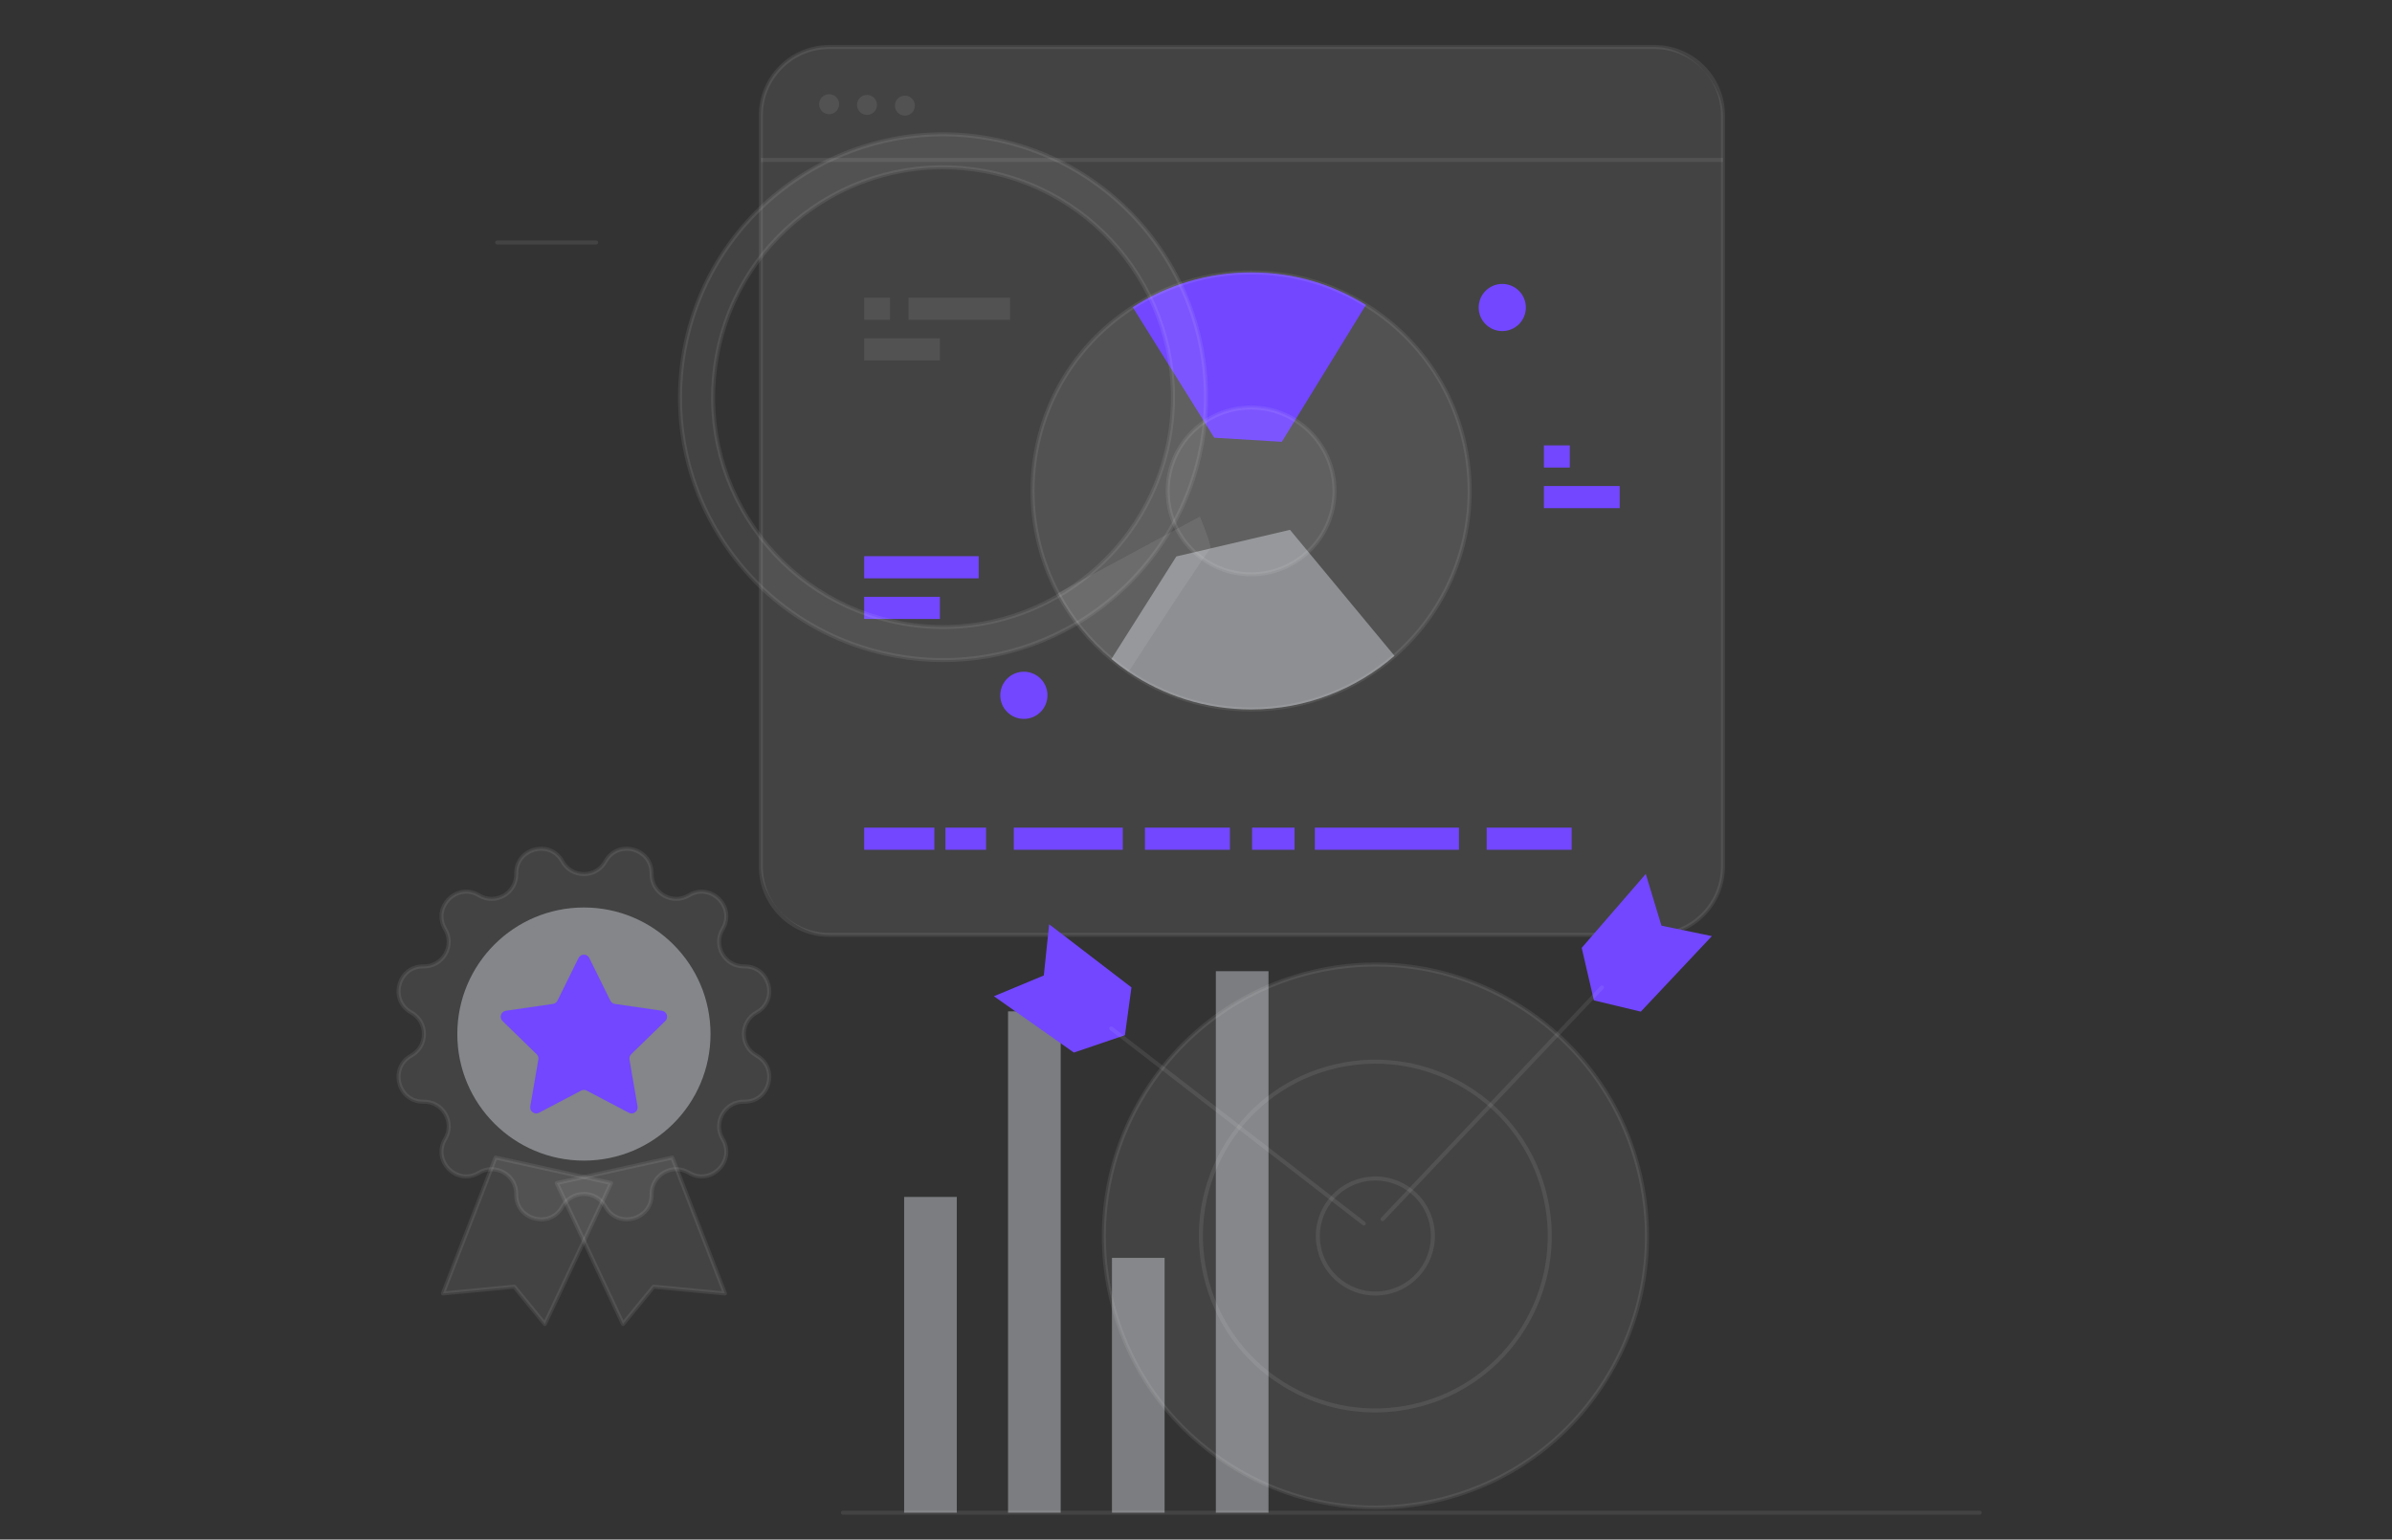 <?xml version="1.0" encoding="UTF-8"?>
<svg xmlns="http://www.w3.org/2000/svg" id="_x2DC_àð_x5F_1" version="1.1" viewBox="0 0 1780 1146">
  <rect x="0" y="0" width="1780" height="1146" fill="#333333" stroke="none"/>
  <defs>
    <style> .st0 { fill: #e7ecf2; opacity: .4; } .st1 { fill: #fff; opacity: .08; } .st2 { fill: #7247ff; } </style>
  </defs>
  <polygon class="st1" points="368.77 861.66 329.57 962.82 382.68 957.76 405.44 985.58 454.76 880.63 368.77 861.66"></polygon>
  <path class="st1" d="M405.44,987.08c-.45,0-.87-.2-1.16-.55l-22.25-27.2-52.31,4.98c-.52.06-1.02-.17-1.34-.59-.31-.41-.39-.96-.2-1.45l39.2-101.16c.27-.69,1-1.08,1.72-.92l85.99,18.97c.45.1.82.39,1.02.8.2.41.21.89.01,1.3l-49.32,104.95c-.22.47-.66.79-1.17.85-.06,0-.12.01-.18.01ZM382.68,956.26c.45,0,.87.2,1.16.55l21.25,25.98,47.51-101.1-82.9-18.29-37.86,97.7,50.69-4.83s.1,0,.14,0Z"></path>
  <polygon class="st1" points="500.28 861.66 539.48 962.82 486.37 957.76 463.61 985.58 414.29 880.63 500.28 861.66"></polygon>
  <path class="st1" d="M463.61,987.08c-.06,0-.12,0-.18-.01-.51-.06-.95-.38-1.17-.85l-49.32-104.95c-.19-.41-.19-.89.01-1.3.2-.41.58-.7,1.02-.8l85.99-18.97c.72-.16,1.45.23,1.72.92l39.2,101.16c.19.49.11,1.03-.2,1.45-.31.42-.81.65-1.34.59l-52.31-4.98-22.25,27.2c-.29.35-.71.55-1.16.55ZM416.45,881.69l47.51,101.1,21.25-25.98c.32-.39.8-.6,1.3-.54l50.69,4.83-37.86-97.7-82.9,18.29Z"></path>
  <path class="st1" d="M450.54,641.25h0c9.26-16.67,34.66-9.87,34.34,9.2h0c-.24,14.37,15.41,23.41,27.74,16.02h0c16.36-9.81,34.95,8.78,25.14,25.14h0c-7.39,12.33,1.64,27.98,16.02,27.74h0c19.07-.32,25.87,25.08,9.2,34.34h0c-12.57,6.98-12.57,25.06,0,32.04h0c16.67,9.26,9.87,34.66-9.2,34.34h0c-14.37-.24-23.41,15.41-16.02,27.74h0c9.81,16.36-8.78,34.95-25.14,25.14h0c-12.33-7.39-27.98,1.64-27.74,16.02h0c.32,19.07-25.08,25.87-34.34,9.2h0c-6.98-12.57-25.06-12.57-32.04,0h0c-9.26,16.67-34.66,9.87-34.34-9.2h0c.24-14.37-15.41-23.41-27.74-16.02h0c-16.36,9.81-34.95-8.78-25.14-25.14h0c7.39-12.33-1.64-27.98-16.02-27.74h0c-19.07.32-25.87-25.08-9.2-34.34h0c12.57-6.98,12.57-25.06,0-32.04h0c-16.67-9.26-9.87-34.66,9.2-34.34h0c14.37.24,23.41-15.41,16.02-27.74h0c-9.81-16.36,8.78-34.95,25.14-25.14h0c12.33,7.39,27.98-1.64,27.74-16.02h0c-.32-19.07,25.08-25.87,34.34-9.2h0c6.98,12.57,25.06,12.57,32.04,0Z"></path>
  <path class="st1" d="M466.23,909.15c-7.02,0-13.36-3.7-17-10.25-3.01-5.42-8.51-8.65-14.71-8.65s-11.7,3.24-14.71,8.65c-4.56,8.22-13.38,11.95-22.46,9.52-9.08-2.43-14.85-10.08-14.69-19.48.1-6.2-3.04-11.75-8.41-14.85-5.37-3.1-11.75-3.05-17.06.14-8.06,4.83-17.57,3.66-24.21-2.98-6.65-6.65-7.82-16.15-2.98-24.21,3.19-5.32,3.24-11.7.14-17.06-3.1-5.37-8.68-8.54-14.85-8.41-.12,0-.25,0-.37,0-9.23,0-16.71-5.73-19.11-14.69-2.43-9.08,1.3-17.9,9.52-22.46,5.42-3.01,8.65-8.51,8.65-14.71,0-6.2-3.24-11.7-8.65-14.71-8.22-4.57-11.95-13.38-9.52-22.46,2.43-9.08,10.11-14.84,19.48-14.69,6.16.12,11.75-3.04,14.85-8.41,3.1-5.37,3.05-11.75-.14-17.06-4.83-8.06-3.66-17.57,2.98-24.21,6.65-6.65,16.15-7.82,24.21-2.98,5.32,3.19,11.69,3.24,17.06.14,5.37-3.1,8.51-8.65,8.41-14.85-.16-9.4,5.61-17.04,14.69-19.48,9.08-2.43,17.9,1.3,22.46,9.52,3.01,5.42,8.51,8.65,14.71,8.65s11.7-3.23,14.71-8.65c4.56-8.22,13.38-11.96,22.46-9.52,9.08,2.43,14.85,10.08,14.69,19.48-.1,6.2,3.04,11.75,8.41,14.85,5.37,3.1,11.75,3.05,17.06-.14,8.06-4.83,17.57-3.66,24.21,2.98,6.65,6.65,7.82,16.15,2.98,24.21-3.19,5.32-3.24,11.7-.14,17.06,3.05,5.28,8.48,8.41,14.55,8.41.1,0,.2,0,.29,0,9.37-.13,17.04,5.61,19.48,14.69,2.43,9.08-1.3,17.9-9.52,22.46-5.42,3.01-8.65,8.51-8.65,14.71s3.24,11.7,8.65,14.71c8.22,4.57,11.96,13.38,9.52,22.46-2.4,8.96-9.88,14.69-19.11,14.69-.12,0-.25,0-.37,0-6.25-.11-11.75,3.04-14.85,8.41-3.1,5.37-3.05,11.75.14,17.06,4.83,8.06,3.66,17.57-2.98,24.21-6.65,6.65-16.15,7.82-24.21,2.98-5.32-3.19-11.69-3.24-17.06-.14-5.37,3.1-8.51,8.65-8.41,14.85.16,9.4-5.61,17.04-14.69,19.48-1.84.49-3.67.73-5.46.73ZM434.52,887.24c7.3,0,13.78,3.81,17.33,10.2,4.71,8.47,13.21,9.65,19.06,8.08,5.85-1.57,12.63-6.84,12.47-16.53-.12-7.3,3.58-13.84,9.91-17.5,6.33-3.65,13.84-3.59,20.11.17,8.31,4.98,16.26,1.75,20.55-2.53,4.28-4.28,7.52-12.24,2.53-20.55-3.76-6.26-3.82-13.78-.17-20.11,3.65-6.33,10.22-10.06,17.5-9.91.11,0,.23,0,.34,0,9.48,0,14.64-6.69,16.19-12.47,1.57-5.85.39-14.35-8.08-19.06-6.38-3.55-10.2-10.03-10.2-17.33s3.81-13.78,10.2-17.33c8.47-4.71,9.65-13.21,8.08-19.06-1.57-5.85-6.84-12.61-16.53-12.47-.11,0-.23,0-.35,0-7.16,0-13.55-3.69-17.15-9.91-3.65-6.33-3.59-13.84.17-20.11,4.98-8.31,1.75-16.26-2.53-20.55-4.28-4.28-12.24-7.52-20.55-2.53-6.26,3.75-13.78,3.82-20.11.17-6.33-3.65-10.03-10.19-9.91-17.5.16-9.69-6.62-14.96-12.47-16.53-5.85-1.57-14.35-.39-19.06,8.08l-1.31-.73,1.31.73c-3.55,6.38-10.03,10.2-17.33,10.2h0c-7.3,0-13.78-3.81-17.33-10.2-4.71-8.47-13.21-9.65-19.06-8.08-5.85,1.57-12.63,6.84-12.47,16.53.12,7.3-3.58,13.84-9.91,17.5-6.33,3.65-13.84,3.59-20.11-.17-8.31-4.98-16.26-1.75-20.55,2.53-4.28,4.28-7.52,12.24-2.53,20.55,3.76,6.26,3.82,13.78.17,20.11-3.65,6.33-10.2,10.02-17.5,9.91-9.67-.15-14.96,6.62-16.53,12.47-1.57,5.85-.39,14.35,8.08,19.06,6.38,3.55,10.2,10.02,10.2,17.33,0,7.3-3.81,13.78-10.2,17.33-8.47,4.71-9.65,13.21-8.08,19.06,1.57,5.85,6.84,12.66,16.53,12.47,7.29-.14,13.84,3.58,17.5,9.91,3.65,6.33,3.59,13.84-.17,20.11-4.98,8.31-1.75,16.26,2.53,20.55,4.28,4.28,12.24,7.52,20.55,2.53,6.26-3.76,13.78-3.82,20.11-.17,6.33,3.65,10.03,10.19,9.91,17.5-.16,9.69,6.62,14.96,12.47,16.53,5.85,1.57,14.35.39,19.06-8.08,3.55-6.38,10.02-10.2,17.33-10.2Z"></path>
  <circle class="st0" cx="434.52" cy="769.71" r="94.21"></circle>
  <path class="st2" d="M432.44,811.81l-31.33,16.47c-3.28,1.73-7.12-1.06-6.49-4.72l5.98-34.89c.25-1.45-.23-2.93-1.29-3.96l-25.35-24.71c-2.66-2.59-1.19-7.1,2.48-7.63l35.03-5.09c1.46-.21,2.72-1.13,3.37-2.45l15.67-31.74c1.64-3.32,6.38-3.32,8.02,0l15.67,31.74c.65,1.32,1.91,2.24,3.37,2.45l35.03,5.09c3.67.53,5.13,5.04,2.48,7.63l-25.35,24.71c-1.05,1.03-1.54,2.51-1.29,3.96l5.98,34.89c.63,3.65-3.21,6.44-6.49,4.72l-31.33-16.47c-1.3-.69-2.86-.69-4.16,0Z"></path>
  <g>
    <rect class="st1" x="566.21" y="35" width="715.92" height="660.87" rx="50.88" ry="50.88"></rect>
    <path class="st1" d="M1231.25,697.37h-614.17c-28.88,0-52.38-23.5-52.38-52.38V85.88c0-28.88,23.5-52.38,52.38-52.38h614.17c28.88,0,52.38,23.5,52.38,52.38v559.12c0,28.88-23.5,52.38-52.38,52.38ZM617.08,36.5c-27.23,0-49.38,22.15-49.38,49.38v559.12c0,27.23,22.15,49.38,49.38,49.38h614.17c27.23,0,49.38-22.15,49.38-49.38V85.88c0-27.23-22.15-49.38-49.38-49.38h-614.17Z"></path>
    <rect class="st1" x="566.21" y="117.57" width="715.92" height="3"></rect>
    <circle class="st1" cx="617" cy="77.57" r="7.45" transform="translate(399.75 660.24) rotate(-76.72)"></circle>
    <circle class="st1" cx="645.2" cy="78.1" r="7.45" transform="translate(420.96 688.1) rotate(-76.72)"></circle>
    <circle class="st1" cx="673.4" cy="78.63" r="7.45" transform="translate(442.16 715.96) rotate(-76.72)"></circle>
    <path class="st1" d="M1093.63,365.44c0,48.99-21.66,92.91-55.92,122.74-28.56,24.85-65.88,39.9-106.72,39.9-33.8,0-65.19-10.31-91.2-27.96-4.4-2.99-8.65-6.19-12.73-9.58-16.29-13.54-29.88-30.21-39.88-49.08-12.02-22.69-18.83-48.56-18.83-76.03,0-57.37,29.71-107.81,74.58-136.75,25.38-16.38,55.61-25.89,88.06-25.89s60.6,8.86,85.43,24.22c46.34,28.66,77.21,79.93,77.21,138.42Z"></path>
    <path class="st2" d="M1016.42,227.01c-20.87,33.95-41.72,67.9-62.57,101.86-16.76-1.01-33.52-2.03-50.28-3.05-20.22-32.38-40.42-64.76-60.64-97.14,25.38-16.38,55.61-25.89,88.06-25.89s60.6,8.86,85.43,24.22Z"></path>
    <path class="st0" d="M1037.71,488.17c-28.56,24.85-65.88,39.9-106.72,39.9-33.8,0-65.19-10.31-91.2-27.96-4.4-2.99-8.65-6.19-12.73-9.58l48.32-76.35,25.47-5.96,59.09-13.84c25.92,31.26,51.85,62.53,77.77,93.79Z"></path>
    <path class="st1" d="M931,529.58c-33,0-64.83-9.76-92.04-28.22-4.42-2.99-8.74-6.25-12.85-9.66-16.61-13.82-30.16-30.48-40.25-49.53-12.43-23.46-19.01-50-19.01-76.73,0-56.02,28.14-107.61,75.26-138.01,26.49-17.09,57.22-26.12,88.88-26.12s60.37,8.45,86.21,24.44c23.37,14.45,42.9,34.7,56.5,58.56,14.02,24.6,21.43,52.66,21.43,81.14,0,47.5-20.57,92.65-56.44,123.87-29.84,25.97-68.09,40.27-107.7,40.27ZM931,204.3c-31.08,0-61.25,8.87-87.25,25.65-46.27,29.85-73.89,80.5-73.89,135.49,0,26.24,6.45,52.29,18.66,75.32,9.91,18.7,23.2,35.06,39.51,48.63,4.04,3.36,8.28,6.55,12.61,9.49,26.71,18.12,57.96,27.7,90.36,27.7,38.88,0,76.43-14.04,105.73-39.53,35.21-30.65,55.41-74.97,55.41-121.61,0-56.25-28.6-107.52-76.5-137.15-25.37-15.7-54.64-23.99-84.64-23.99Z"></path>
    <path class="st1" d="M900.85,408.23c-.03.35-.14.57-.33.63-1.65.55-39.59,58.69-60.73,91.26-4.4-2.99-8.65-6.19-12.73-9.58-16.29-13.54-29.88-30.21-39.88-49.08l105.72-56.98s8.33,19.87,7.95,23.74Z"></path>
    <circle class="st1" cx="930.99" cy="365.44" r="62.08" transform="translate(14.28 765.35) rotate(-45)"></circle>
    <path class="st1" d="M931,429.02c-35.06,0-63.58-28.52-63.58-63.58s28.52-63.58,63.58-63.58,63.58,28.52,63.58,63.58-28.52,63.58-63.58,63.58ZM931,304.85c-33.41,0-60.58,27.18-60.58,60.58s27.18,60.58,60.58,60.58,60.58-27.18,60.58-60.58-27.18-60.58-60.58-60.58Z"></path>
    <circle class="st2" cx="761.9" cy="517.56" r="17.56" transform="translate(-142.81 690.33) rotate(-45)"></circle>
    <circle class="st2" cx="1117.91" cy="228.9" r="17.56"></circle>
    <rect class="st2" x="643.07" y="414" width="85.22" height="16.49"></rect>
    <rect class="st2" x="643.07" y="444.24" width="56.36" height="16.49"></rect>
    <rect class="st2" x="643.07" y="616.06" width="52.23" height="16.49"></rect>
    <rect class="st2" x="703.55" y="616.06" width="30.24" height="16.49"></rect>
    <rect class="st2" x="754.41" y="616.06" width="81.1" height="16.49"></rect>
    <rect class="st2" x="852" y="616.06" width="63.23" height="16.49"></rect>
    <rect class="st2" x="931.73" y="616.06" width="31.61" height="16.49"></rect>
    <rect class="st2" x="1106.3" y="616.06" width="63.23" height="16.49"></rect>
    <rect class="st2" x="978.46" y="616.06" width="107.22" height="16.49"></rect>
    <rect class="st1" x="643.07" y="221.56" width="19.24" height="16.49"></rect>
    <rect class="st1" x="676.06" y="221.56" width="75.6" height="16.49"></rect>
    <rect class="st1" x="643.07" y="251.8" width="56.36" height="16.49"></rect>
    <rect class="st2" x="1148.91" y="331.53" width="19.24" height="16.49"></rect>
    <rect class="st2" x="1148.91" y="361.77" width="56.36" height="16.49"></rect>
    <path class="st1" d="M737.15,103.21c-106.29-19.54-208.29,50.78-227.83,157.06-19.55,106.29,50.77,208.29,157.06,227.83,106.29,19.54,208.29-50.78,227.83-157.06,19.54-106.29-50.78-208.29-157.06-227.83ZM870.03,326.59c-17.09,92.93-106.28,154.41-199.2,137.33-92.94-17.09-154.42-106.27-137.33-199.2,17.08-92.93,106.27-154.42,199.2-137.33s154.41,106.27,137.33,199.2Z"></path>
    <path class="st1" d="M701.85,492.85c-11.79,0-23.74-1.06-35.74-3.27-51.8-9.52-96.79-38.65-126.68-82.01-29.89-43.36-41.11-95.77-31.58-147.57,19.66-106.92,122.65-177.92,229.58-158.26h0c106.92,19.66,177.92,122.65,158.26,229.58-17.45,94.92-100.58,161.53-193.84,161.53ZM701.68,101.46c-91.84,0-173.7,65.59-190.89,159.08-9.38,51.01,1.66,102.62,31.1,145.32,29.44,42.7,73.74,71.38,124.76,80.76,105.31,19.35,206.72-50.56,226.08-155.86,19.36-105.3-50.56-206.72-155.86-226.08-11.81-2.17-23.59-3.22-35.2-3.22ZM701.83,468.26c-10.32,0-20.77-.93-31.27-2.86-45.34-8.34-84.73-33.83-110.89-71.78-26.16-37.95-35.98-83.82-27.64-129.16,8.33-45.34,33.83-84.72,71.78-110.89,37.95-26.17,83.82-35.99,129.17-27.65,93.59,17.21,155.74,107.36,138.53,200.95h0c-15.28,83.09-88.05,141.4-169.67,141.4ZM701.4,126.02c-34.05,0-67.26,10.27-95.89,30.01-37.3,25.71-62.34,64.41-70.53,108.96-8.19,44.55,1.45,89.62,27.16,126.92,25.71,37.29,64.41,62.34,108.96,70.54,91.96,16.9,180.54-44.16,197.45-136.13,16.9-91.96-44.16-180.54-136.13-197.45-10.35-1.9-20.73-2.84-31.03-2.84ZM870.03,326.59h0,0Z"></path>
    <path class="st1" d="M443.61,182h-73.65c-.83,0-1.5-.67-1.5-1.5s.67-1.5,1.5-1.5h73.65c.83,0,1.5.67,1.5,1.5s-.67,1.5-1.5,1.5Z"></path>
  </g>
  <g>
    <rect class="st0" x="672.82" y="890.95" width="39.17" height="235.05"></rect>
    <rect class="st0" x="750.14" y="752.81" width="39.17" height="373.19"></rect>
    <rect class="st0" x="827.46" y="936.31" width="39.17" height="189.69"></rect>
    <rect class="st0" x="904.78" y="722.92" width="39.17" height="403.08"></rect>
    <circle class="st1" cx="1023.48" cy="920.06" r="202.04" transform="translate(-350.81 993.19) rotate(-45)"></circle>
    <path class="st1" d="M1023.47,1123.63c-92.54,0-176.48-63.65-198.26-157.57-25.36-109.33,42.96-218.91,152.29-244.27,52.96-12.29,107.54-3.21,153.67,25.55,46.14,28.76,78.31,73.77,90.6,126.73,12.29,52.96,3.21,107.54-25.55,153.68-28.76,46.14-73.77,78.31-126.73,90.6l-.34-1.46.34,1.46c-15.41,3.57-30.83,5.29-46.01,5.29ZM1023.86,719.45c-15.2,0-30.52,1.74-45.7,5.26-107.72,24.99-175.03,132.95-150.04,240.67,12.1,52.18,43.81,96.53,89.26,124.87,45.46,28.34,99.22,37.28,151.41,25.18,52.18-12.1,96.53-43.8,124.87-89.26,28.34-45.46,37.28-99.23,25.18-151.41-12.1-52.18-43.8-96.53-89.26-124.87-32.23-20.09-68.65-30.44-105.71-30.44Z"></path>
    <path class="st1" d="M1023.23,1051.4c-24.27,0-48.1-6.77-69.21-19.93-29.76-18.55-50.51-47.58-58.44-81.75-7.92-34.16-2.07-69.36,16.48-99.12,18.55-29.76,47.58-50.51,81.75-58.44,70.51-16.36,141.2,27.71,157.56,98.23s-27.71,141.2-98.23,157.56h0c-9.94,2.3-19.96,3.44-29.92,3.44ZM1023.49,791.76c-9.57,0-19.28,1.08-29,3.33-33.38,7.74-61.75,28.02-79.88,57.1-18.13,29.08-23.85,63.48-16.11,96.86,7.74,33.38,28.02,61.75,57.1,79.88,29.08,18.13,63.48,23.85,96.86,16.11,68.91-15.98,111.97-85.05,95.98-153.96-13.73-59.19-66.64-99.32-124.96-99.32Z"></path>
    <path class="st1" d="M1023.48,964.38c-20.15,0-38.42-13.86-43.17-34.31-2.67-11.53-.7-23.41,5.56-33.46,6.26-10.05,16.06-17.05,27.59-19.73,11.53-2.68,23.41-.7,33.46,5.56,10.04,6.26,17.05,16.06,19.73,27.59,5.52,23.81-9.35,47.66-33.16,53.18h0c-3.35.78-6.71,1.15-10.02,1.15ZM1023.49,878.74c-3.08,0-6.21.35-9.34,1.07-22.19,5.15-36.06,27.39-30.91,49.58,5.15,22.19,27.4,36.06,49.58,30.91h0c22.19-5.15,36.06-27.39,30.91-49.58-4.42-19.06-21.46-31.99-40.25-31.99Z"></path>
    <path class="st2" d="M1224.69,650.53c3.89,12.83,7.78,25.67,11.68,38.5l37.52,7.78-52.89,56.22-34.91-8.38c-3.02-13.03-6.05-26.07-9.07-39.1,15.89-18.34,31.78-36.68,47.68-55.01Z"></path>
    <path class="st1" d="M1028.81,909c-.37,0-.74-.14-1.03-.41-.6-.57-.63-1.52-.06-2.12l163.28-172.48c.57-.6,1.52-.63,2.12-.06.6.57.63,1.52.06,2.12l-163.28,172.48c-.29.31-.69.47-1.09.47Z"></path>
    <path class="st2" d="M739.61,741.57c12.38-5.16,24.76-10.32,37.14-15.47l3.98-38.11,61.24,46.99-4.85,35.57c-12.67,4.31-25.33,8.63-38,12.94-19.84-13.98-39.67-27.95-59.51-41.93Z"></path>
    <path class="st1" d="M1014.9,912.22c-.32,0-.64-.1-.92-.31l-187.97-145.18c-.66-.51-.78-1.45-.27-2.1.51-.66,1.45-.78,2.1-.27l187.97,145.18c.66.51.78,1.45.27,2.1-.3.38-.74.58-1.19.58Z"></path>
    <path class="st1" d="M1473.15,1127.5h-845.89c-.83,0-1.5-.67-1.5-1.5s.67-1.5,1.5-1.5h845.89c.83,0,1.5.67,1.5,1.5s-.67,1.5-1.5,1.5Z"></path>
  </g>
</svg>
